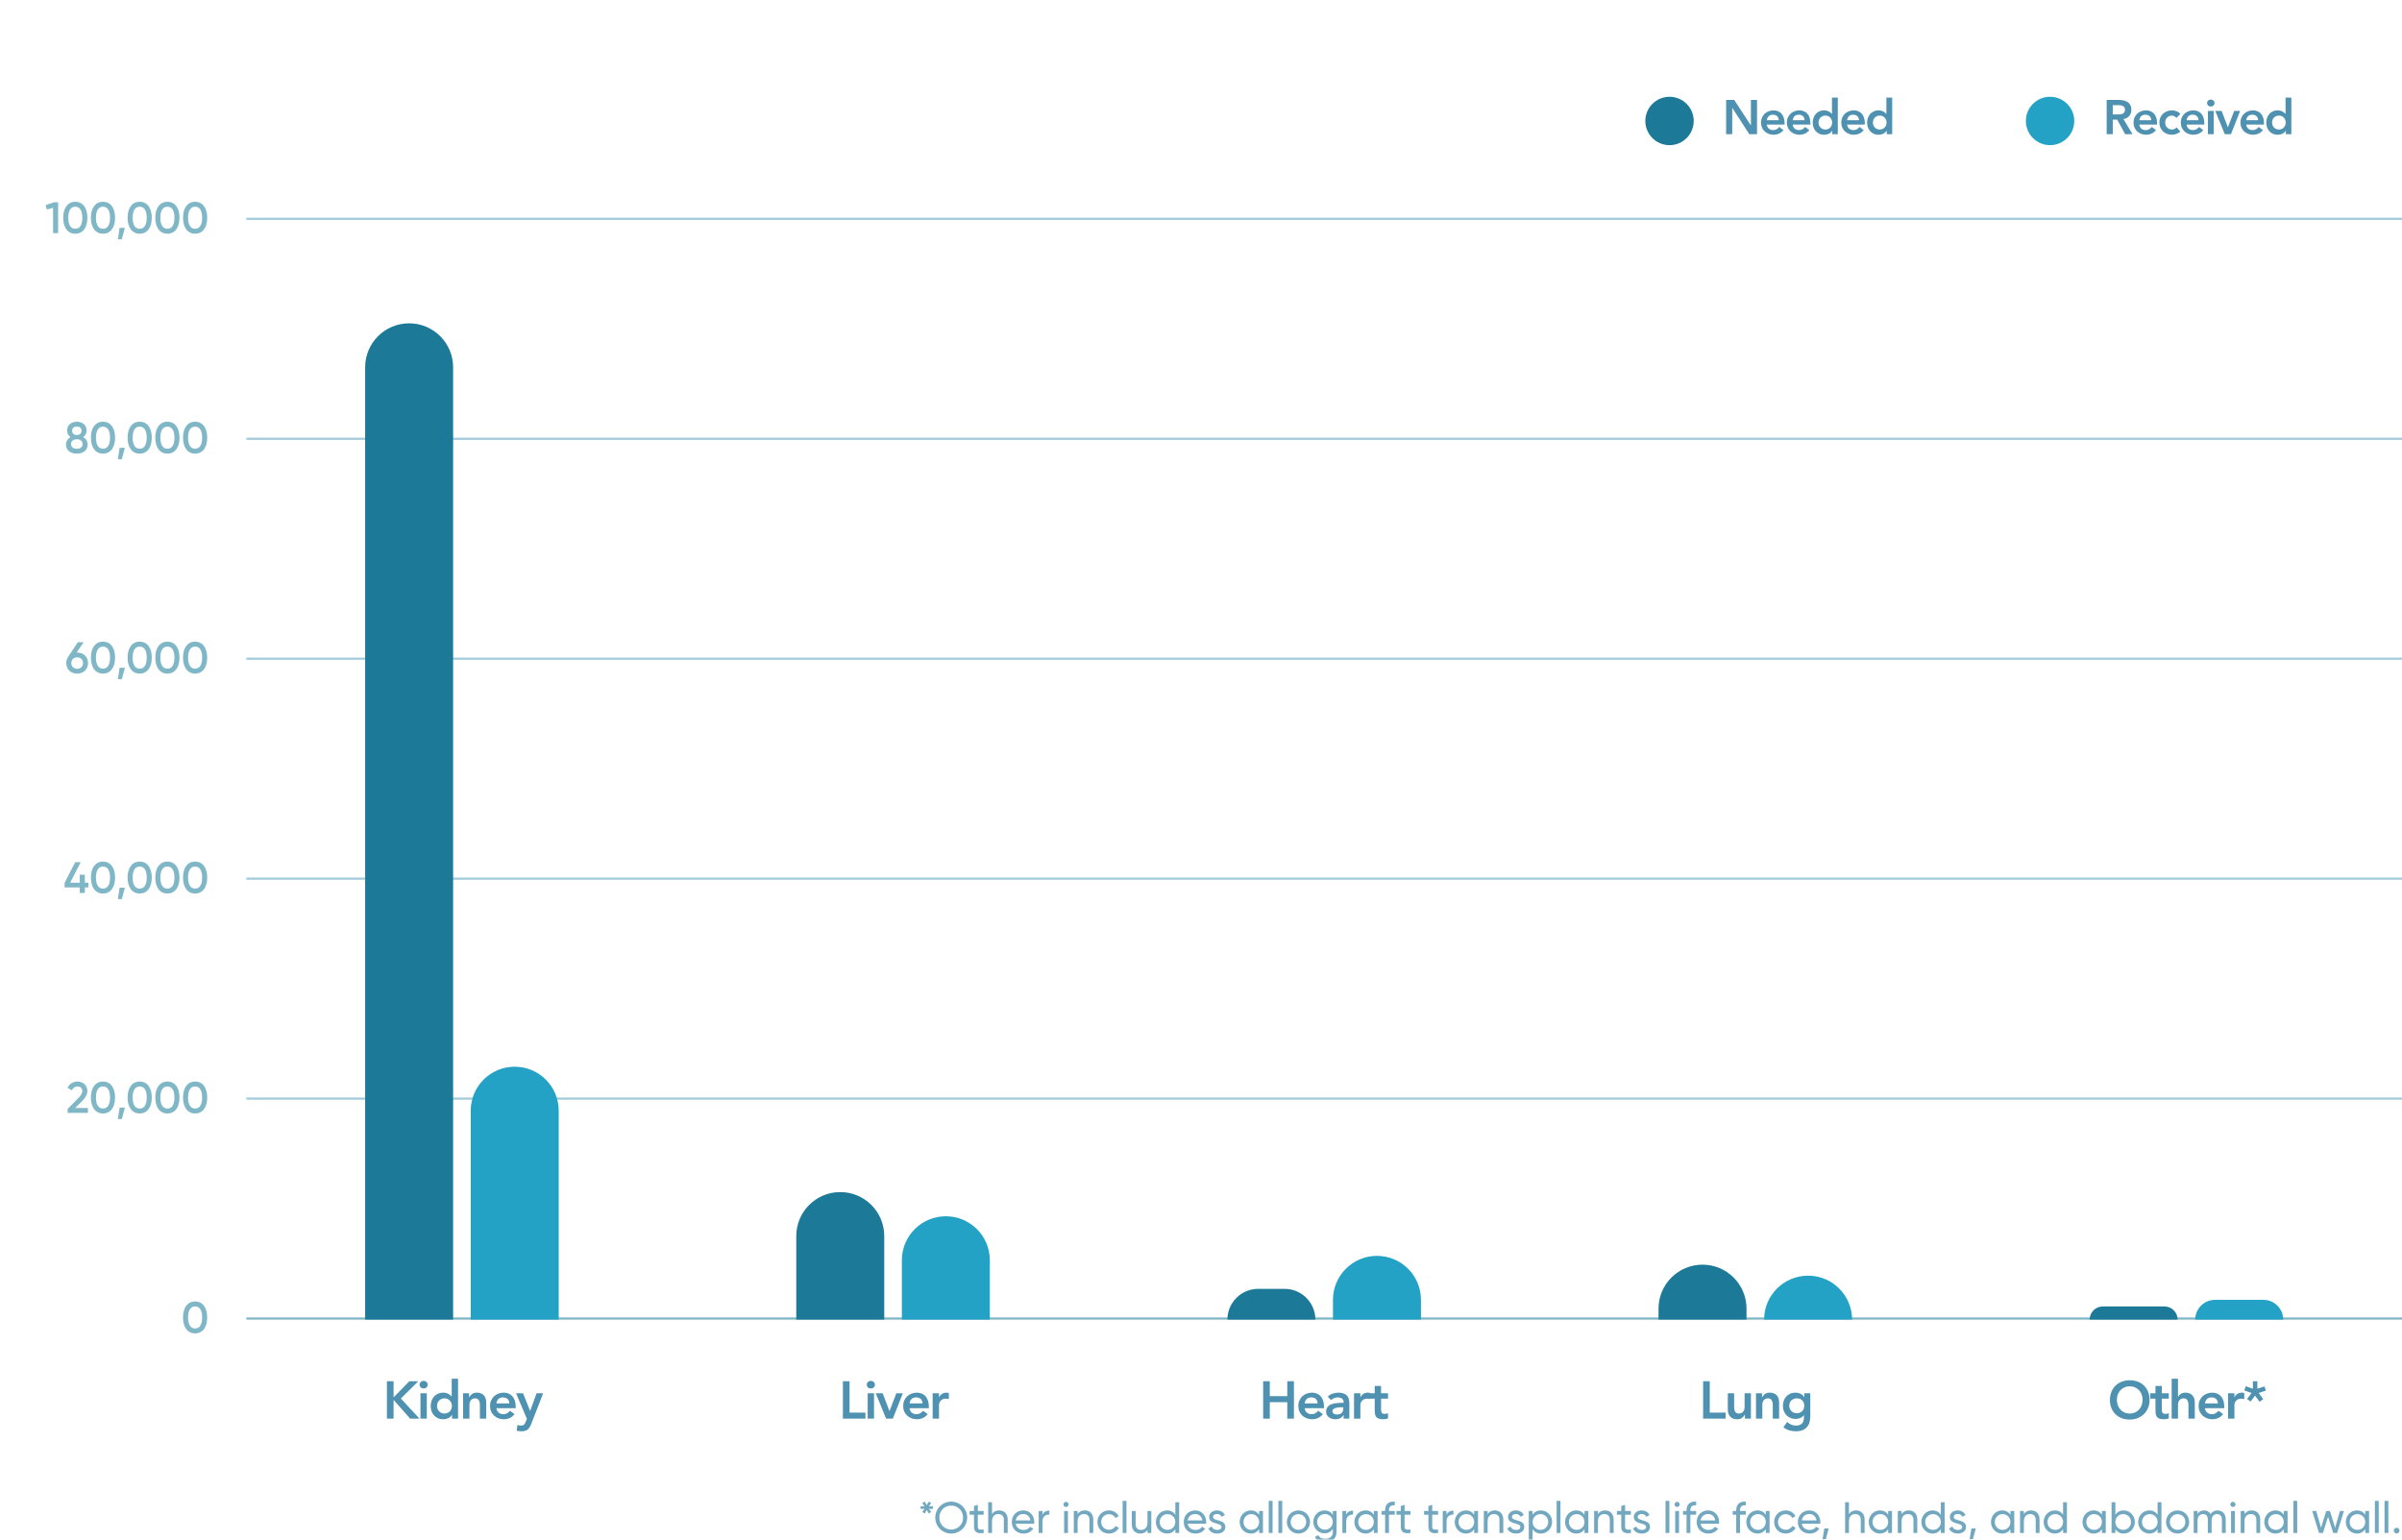 <svg width="1092" height="700" viewBox="0 0 1092 700" fill="none" xmlns="http://www.w3.org/2000/svg">
<g clip-path="url(#clip0_1666_8513)">
<line x1="112" y1="499.5" x2="1092" y2="499.5" stroke="#A3CBDB"/>
<line x1="112" y1="599.5" x2="1092" y2="599.5" stroke="#80B7C6"/>
<line x1="112" y1="399.5" x2="1092" y2="399.5" stroke="#A3CBDB"/>
<line x1="112" y1="299.5" x2="1092" y2="299.5" stroke="#A3CBDB"/>
<line x1="112" y1="199.5" x2="1092" y2="199.5" stroke="#A3CBDB"/>
<line x1="112" y1="99.5" x2="1092" y2="99.5" stroke="#A3CBDB"/>
<path d="M37.776 198.72C38.736 198.1 39.376 197.1 39.376 195.76C39.376 193.06 37.256 191.74 34.936 191.74C32.596 191.74 30.496 193.06 30.496 195.76C30.496 197.1 31.136 198.1 32.076 198.72C30.796 199.44 30.016 200.66 30.016 202.12C30.016 204.72 32.016 206.26 34.936 206.26C37.856 206.26 39.836 204.72 39.836 202.12C39.836 200.64 39.076 199.44 37.776 198.72ZM34.936 193.92C36.096 193.92 37.076 194.56 37.076 195.86C37.076 197.1 36.096 197.8 34.936 197.8C33.756 197.8 32.796 197.1 32.796 195.86C32.796 194.56 33.756 193.92 34.936 193.92ZM34.936 204.08C33.416 204.08 32.316 203.32 32.316 201.9C32.316 200.46 33.416 199.72 34.936 199.72C36.436 199.72 37.536 200.46 37.536 201.9C37.536 203.32 36.436 204.08 34.936 204.08ZM46.827 206.26C50.347 206.26 52.327 203.32 52.327 199C52.327 194.68 50.347 191.74 46.827 191.74C43.307 191.74 41.327 194.68 41.327 199C41.327 203.32 43.307 206.26 46.827 206.26ZM46.827 204.02C44.767 204.02 43.627 202.22 43.627 199C43.627 195.78 44.767 193.98 46.827 193.98C48.907 193.98 50.027 195.78 50.027 199C50.027 202.22 48.907 204.02 46.827 204.02ZM56.779 203.6H54.38L53.58 208.8H55.38L56.779 203.6ZM63.507 206.26C67.027 206.26 69.007 203.32 69.007 199C69.007 194.68 67.027 191.74 63.507 191.74C59.987 191.74 58.007 194.68 58.007 199C58.007 203.32 59.987 206.26 63.507 206.26ZM63.507 204.02C61.447 204.02 60.307 202.22 60.307 199C60.307 195.78 61.447 193.98 63.507 193.98C65.587 193.98 66.707 195.78 66.707 199C66.707 202.22 65.587 204.02 63.507 204.02ZM76.105 206.26C79.625 206.26 81.605 203.32 81.605 199C81.605 194.68 79.625 191.74 76.105 191.74C72.585 191.74 70.605 194.68 70.605 199C70.605 203.32 72.585 206.26 76.105 206.26ZM76.105 204.02C74.045 204.02 72.905 202.22 72.905 199C72.905 195.78 74.045 193.98 76.105 193.98C78.185 193.98 79.305 195.78 79.305 199C79.305 202.22 78.185 204.02 76.105 204.02ZM88.702 206.26C92.222 206.26 94.202 203.32 94.202 199C94.202 194.68 92.222 191.74 88.702 191.74C85.182 191.74 83.202 194.68 83.202 199C83.202 203.32 85.182 206.26 88.702 206.26ZM88.702 204.02C86.642 204.02 85.502 202.22 85.502 199C85.502 195.78 86.642 193.98 88.702 193.98C90.782 193.98 91.902 195.78 91.902 199C91.902 202.22 90.782 204.02 88.702 204.02Z" fill="#80B7C6"/>
<path d="M24.428 92L20.748 93.3L21.308 95.26L24.128 94.46V106H26.428V92H24.428ZM34.23 106.26C37.75 106.26 39.73 103.32 39.73 99C39.73 94.68 37.75 91.74 34.23 91.74C30.71 91.74 28.73 94.68 28.73 99C28.73 103.32 30.71 106.26 34.23 106.26ZM34.23 104.02C32.17 104.02 31.03 102.22 31.03 99C31.03 95.78 32.17 93.98 34.23 93.98C36.31 93.98 37.43 95.78 37.43 99C37.43 102.22 36.31 104.02 34.23 104.02ZM46.827 106.26C50.347 106.26 52.327 103.32 52.327 99C52.327 94.68 50.347 91.74 46.827 91.74C43.307 91.74 41.327 94.68 41.327 99C41.327 103.32 43.307 106.26 46.827 106.26ZM46.827 104.02C44.767 104.02 43.627 102.22 43.627 99C43.627 95.78 44.767 93.98 46.827 93.98C48.907 93.98 50.027 95.78 50.027 99C50.027 102.22 48.907 104.02 46.827 104.02ZM56.779 103.6H54.38L53.58 108.8H55.38L56.779 103.6ZM63.507 106.26C67.027 106.26 69.007 103.32 69.007 99C69.007 94.68 67.027 91.74 63.507 91.74C59.987 91.74 58.007 94.68 58.007 99C58.007 103.32 59.987 106.26 63.507 106.26ZM63.507 104.02C61.447 104.02 60.307 102.22 60.307 99C60.307 95.78 61.447 93.98 63.507 93.98C65.587 93.98 66.707 95.78 66.707 99C66.707 102.22 65.587 104.02 63.507 104.02ZM76.105 106.26C79.625 106.26 81.605 103.32 81.605 99C81.605 94.68 79.625 91.74 76.105 91.74C72.585 91.74 70.605 94.68 70.605 99C70.605 103.32 72.585 106.26 76.105 106.26ZM76.105 104.02C74.045 104.02 72.905 102.22 72.905 99C72.905 95.78 74.045 93.98 76.105 93.98C78.185 93.98 79.305 95.78 79.305 99C79.305 102.22 78.185 104.02 76.105 104.02ZM88.702 106.26C92.222 106.26 94.202 103.32 94.202 99C94.202 94.68 92.222 91.74 88.702 91.74C85.182 91.74 83.202 94.68 83.202 99C83.202 103.32 85.182 106.26 88.702 106.26ZM88.702 104.02C86.642 104.02 85.502 102.22 85.502 99C85.502 95.78 86.642 93.98 88.702 93.98C90.782 93.98 91.902 95.78 91.902 99C91.902 102.22 90.782 104.02 88.702 104.02Z" fill="#80B7C6"/>
<path d="M35.089 296.7H34.829L38.029 292H35.409L30.969 298.66C30.429 299.44 30.129 300.4 30.129 301.48C30.129 304.3 32.169 306.26 35.089 306.26C37.989 306.26 40.029 304.3 40.029 301.48C40.029 298.66 37.989 296.7 35.089 296.7ZM35.089 304.08C33.549 304.08 32.429 303.08 32.429 301.48C32.429 299.88 33.549 298.88 35.089 298.88C36.609 298.88 37.729 299.88 37.729 301.48C37.729 303.06 36.609 304.08 35.089 304.08ZM46.827 306.26C50.347 306.26 52.327 303.32 52.327 299C52.327 294.68 50.347 291.74 46.827 291.74C43.307 291.74 41.327 294.68 41.327 299C41.327 303.32 43.307 306.26 46.827 306.26ZM46.827 304.02C44.767 304.02 43.627 302.22 43.627 299C43.627 295.78 44.767 293.98 46.827 293.98C48.907 293.98 50.027 295.78 50.027 299C50.027 302.22 48.907 304.02 46.827 304.02ZM56.779 303.6H54.38L53.58 308.8H55.38L56.779 303.6ZM63.507 306.26C67.027 306.26 69.007 303.32 69.007 299C69.007 294.68 67.027 291.74 63.507 291.74C59.987 291.74 58.007 294.68 58.007 299C58.007 303.32 59.987 306.26 63.507 306.26ZM63.507 304.02C61.447 304.02 60.307 302.22 60.307 299C60.307 295.78 61.447 293.98 63.507 293.98C65.587 293.98 66.707 295.78 66.707 299C66.707 302.22 65.587 304.02 63.507 304.02ZM76.105 306.26C79.625 306.26 81.605 303.32 81.605 299C81.605 294.68 79.625 291.74 76.105 291.74C72.585 291.74 70.605 294.68 70.605 299C70.605 303.32 72.585 306.26 76.105 306.26ZM76.105 304.02C74.045 304.02 72.905 302.22 72.905 299C72.905 295.78 74.045 293.98 76.105 293.98C78.185 293.98 79.305 295.78 79.305 299C79.305 302.22 78.185 304.02 76.105 304.02ZM88.702 306.26C92.222 306.26 94.202 303.32 94.202 299C94.202 294.68 92.222 291.74 88.702 291.74C85.182 291.74 83.202 294.68 83.202 299C83.202 303.32 85.182 306.26 88.702 306.26ZM88.702 304.02C86.642 304.02 85.502 302.22 85.502 299C85.502 295.78 86.642 293.98 88.702 293.98C90.782 293.98 91.902 295.78 91.902 299C91.902 302.22 90.782 304.02 88.702 304.02Z" fill="#80B7C6"/>
<path d="M40.186 401.34H38.586V397.7H36.266V401.34H31.886L36.706 392H34.206L29.386 401.34V403.48H36.266V406H38.586V403.48H40.186V401.34ZM46.827 406.26C50.347 406.26 52.327 403.32 52.327 399C52.327 394.68 50.347 391.74 46.827 391.74C43.307 391.74 41.327 394.68 41.327 399C41.327 403.32 43.307 406.26 46.827 406.26ZM46.827 404.02C44.767 404.02 43.627 402.22 43.627 399C43.627 395.78 44.767 393.98 46.827 393.98C48.907 393.98 50.027 395.78 50.027 399C50.027 402.22 48.907 404.02 46.827 404.02ZM56.779 403.6H54.38L53.58 408.8H55.38L56.779 403.6ZM63.507 406.26C67.027 406.26 69.007 403.32 69.007 399C69.007 394.68 67.027 391.74 63.507 391.74C59.987 391.74 58.007 394.68 58.007 399C58.007 403.32 59.987 406.26 63.507 406.26ZM63.507 404.02C61.447 404.02 60.307 402.22 60.307 399C60.307 395.78 61.447 393.98 63.507 393.98C65.587 393.98 66.707 395.78 66.707 399C66.707 402.22 65.587 404.02 63.507 404.02ZM76.105 406.26C79.625 406.26 81.605 403.32 81.605 399C81.605 394.68 79.625 391.74 76.105 391.74C72.585 391.74 70.605 394.68 70.605 399C70.605 403.32 72.585 406.26 76.105 406.26ZM76.105 404.02C74.045 404.02 72.905 402.22 72.905 399C72.905 395.78 74.045 393.98 76.105 393.98C78.185 393.98 79.305 395.78 79.305 399C79.305 402.22 78.185 404.02 76.105 404.02ZM88.702 406.26C92.222 406.26 94.202 403.32 94.202 399C94.202 394.68 92.222 391.74 88.702 391.74C85.182 391.74 83.202 394.68 83.202 399C83.202 403.32 85.182 406.26 88.702 406.26ZM88.702 404.02C86.642 404.02 85.502 402.22 85.502 399C85.502 395.78 86.642 393.98 88.702 393.98C90.782 393.98 91.902 395.78 91.902 399C91.902 402.22 90.782 404.02 88.702 404.02Z" fill="#80B7C6"/>
<path d="M30.757 506H39.977V503.78H34.177L37.337 500.62C38.677 499.26 39.717 497.8 39.717 496.06C39.717 493.28 37.537 491.74 35.237 491.74C33.377 491.74 31.617 492.66 30.717 494.58L32.657 495.72C33.197 494.6 34.097 493.98 35.257 493.98C36.457 493.98 37.417 494.74 37.417 496.14C37.417 497.2 36.637 498.22 35.637 499.22L30.757 504.2V506ZM46.827 506.26C50.347 506.26 52.327 503.32 52.327 499C52.327 494.68 50.347 491.74 46.827 491.74C43.307 491.74 41.327 494.68 41.327 499C41.327 503.32 43.307 506.26 46.827 506.26ZM46.827 504.02C44.767 504.02 43.627 502.22 43.627 499C43.627 495.78 44.767 493.98 46.827 493.98C48.907 493.98 50.027 495.78 50.027 499C50.027 502.22 48.907 504.02 46.827 504.02ZM56.779 503.6H54.38L53.58 508.8H55.38L56.779 503.6ZM63.507 506.26C67.027 506.26 69.007 503.32 69.007 499C69.007 494.68 67.027 491.74 63.507 491.74C59.987 491.74 58.007 494.68 58.007 499C58.007 503.32 59.987 506.26 63.507 506.26ZM63.507 504.02C61.447 504.02 60.307 502.22 60.307 499C60.307 495.78 61.447 493.98 63.507 493.98C65.587 493.98 66.707 495.78 66.707 499C66.707 502.22 65.587 504.02 63.507 504.02ZM76.105 506.26C79.625 506.26 81.605 503.32 81.605 499C81.605 494.68 79.625 491.74 76.105 491.74C72.585 491.74 70.605 494.68 70.605 499C70.605 503.32 72.585 506.26 76.105 506.26ZM76.105 504.02C74.045 504.02 72.905 502.22 72.905 499C72.905 495.78 74.045 493.98 76.105 493.98C78.185 493.98 79.305 495.78 79.305 499C79.305 502.22 78.185 504.02 76.105 504.02ZM88.702 506.26C92.222 506.26 94.202 503.32 94.202 499C94.202 494.68 92.222 491.74 88.702 491.74C85.182 491.74 83.202 494.68 83.202 499C83.202 503.32 85.182 506.26 88.702 506.26ZM88.702 504.02C86.642 504.02 85.502 502.22 85.502 499C85.502 495.78 86.642 493.98 88.702 493.98C90.782 493.98 91.902 495.78 91.902 499C91.902 502.22 90.782 504.02 88.702 504.02Z" fill="#80B7C6"/>
<path opacity="0.8" d="M424.111 684.8L422.291 684.9L423.351 683.42L422.211 682.74L421.311 684.38L420.411 682.74L419.291 683.42L420.331 684.9L418.531 684.8V686.08L420.331 686L419.291 687.46L420.411 688.14L421.311 686.5L422.211 688.14L423.351 687.46L422.291 686L424.111 686.08V684.8ZM432.441 697.26C436.501 697.26 439.701 694.02 439.701 690C439.701 685.96 436.501 682.74 432.441 682.74C428.381 682.74 425.201 685.96 425.201 690C425.201 694.02 428.381 697.26 432.441 697.26ZM432.441 695.44C429.381 695.44 427.041 693.06 427.041 690C427.041 686.92 429.381 684.54 432.441 684.54C435.501 684.54 437.841 686.92 437.841 690C437.841 693.06 435.501 695.44 432.441 695.44ZM447.198 688.68V687H444.538V684.2L442.798 684.72V687H440.818V688.68H442.798V694.1C442.798 696.6 444.198 697.4 447.198 697V695.44C445.418 695.52 444.538 695.62 444.538 694.1V688.68H447.198ZM454.238 686.74C452.838 686.74 451.738 687.26 450.998 688.44V683H449.257V697H450.998V691.7C450.998 689.34 452.298 688.4 453.898 688.4C455.438 688.4 456.378 689.32 456.378 690.96V697H458.118V690.86C458.118 688.3 456.578 686.74 454.238 686.74ZM461.767 692.8H470.147C470.187 692.54 470.207 692.28 470.207 692.02C470.207 689.22 468.247 686.74 465.227 686.74C462.107 686.74 459.987 689.04 459.987 692C459.987 695 462.127 697.26 465.347 697.26C467.347 697.26 468.867 696.36 469.747 695L468.267 694.16C467.767 694.98 466.767 695.62 465.387 695.62C463.527 695.62 462.107 694.6 461.767 692.8ZM465.227 688.38C466.727 688.38 468.147 689.3 468.447 691.28H461.767C462.047 689.54 463.347 688.38 465.227 688.38ZM473.947 688.68V687H472.207V697H473.947V691.7C473.947 689.34 475.567 688.58 477.067 688.64V686.82C475.807 686.82 474.587 687.28 473.947 688.68ZM484.649 685.18C485.289 685.18 485.809 684.66 485.809 684.02C485.809 683.38 485.289 682.84 484.649 682.84C483.989 682.84 483.469 683.38 483.469 684.02C483.469 684.66 483.989 685.18 484.649 685.18ZM483.769 697H485.509V687H483.769V697ZM493.144 686.74C491.744 686.74 490.644 687.26 489.904 688.44V687H488.164V697H489.904V691.7C489.904 689.34 491.204 688.4 492.804 688.4C494.344 688.4 495.284 689.32 495.284 690.96V697H497.024V690.86C497.024 688.3 495.484 686.74 493.144 686.74ZM504.153 697.26C506.113 697.26 507.813 696.22 508.653 694.66L507.173 693.8C506.613 694.84 505.513 695.54 504.153 695.54C502.153 695.54 500.633 694 500.633 692C500.633 689.98 502.153 688.44 504.153 688.44C505.493 688.44 506.613 689.14 507.113 690.2L508.573 689.36C507.813 687.78 506.133 686.74 504.153 686.74C501.133 686.74 498.893 689.04 498.893 692C498.893 694.96 501.133 697.26 504.153 697.26ZM510.371 697H512.111V682.4H510.371V697ZM521.665 687V692.3C521.665 694.66 520.365 695.6 518.765 695.6C517.225 695.6 516.285 694.68 516.285 693.04V687H514.545V693.14C514.545 695.7 516.085 697.26 518.425 697.26C519.825 697.26 520.925 696.74 521.665 695.56V697H523.405V687H521.665ZM534.334 683V688.72C533.534 687.5 532.254 686.74 530.554 686.74C527.774 686.74 525.494 689.04 525.494 692C525.494 694.96 527.774 697.26 530.554 697.26C532.254 697.26 533.534 696.5 534.334 695.28V697H536.074V683H534.334ZM530.774 695.58C528.774 695.58 527.234 694.04 527.234 692C527.234 689.96 528.774 688.42 530.774 688.42C532.794 688.42 534.334 689.96 534.334 692C534.334 694.04 532.794 695.58 530.774 695.58ZM539.931 692.8H548.311C548.351 692.54 548.371 692.28 548.371 692.02C548.371 689.22 546.411 686.74 543.391 686.74C540.271 686.74 538.151 689.04 538.151 692C538.151 695 540.291 697.26 543.511 697.26C545.511 697.26 547.031 696.36 547.911 695L546.431 694.16C545.931 694.98 544.931 695.62 543.551 695.62C541.691 695.62 540.271 694.6 539.931 692.8ZM543.391 688.38C544.891 688.38 546.311 689.3 546.611 691.28H539.931C540.211 689.54 541.511 688.38 543.391 688.38ZM551.48 689.7C551.48 688.8 552.36 688.36 553.26 688.36C554.14 688.36 555.02 688.74 555.4 689.64L556.86 688.82C556.22 687.52 554.9 686.74 553.26 686.74C551.24 686.74 549.72 687.96 549.72 689.72C549.72 693.34 555.32 692.12 555.32 694.26C555.32 695.24 554.4 695.62 553.34 695.62C552.1 695.62 551.18 695.02 550.86 694.06L549.36 694.92C549.94 696.3 551.34 697.26 553.34 697.26C555.48 697.26 557.08 696.12 557.08 694.26C557.08 690.58 551.48 691.84 551.48 689.7ZM572.42 687V688.72C571.62 687.5 570.34 686.74 568.64 686.74C565.86 686.74 563.58 689.04 563.58 692C563.58 694.96 565.86 697.26 568.64 697.26C570.34 697.26 571.62 696.5 572.42 695.28V697H574.16V687H572.42ZM568.86 695.58C566.86 695.58 565.32 694.04 565.32 692C565.32 689.96 566.86 688.42 568.86 688.42C570.88 688.42 572.42 689.96 572.42 692C572.42 694.04 570.88 695.58 568.86 695.58ZM576.797 697H578.537V682.4H576.797V697ZM581.191 697H582.931V682.4H581.191V697ZM590.286 697.26C593.206 697.26 595.566 694.96 595.566 692C595.566 689.04 593.206 686.74 590.286 686.74C587.366 686.74 585.026 689.04 585.026 692C585.026 694.96 587.366 697.26 590.286 697.26ZM590.286 695.56C588.306 695.56 586.766 694.02 586.766 692C586.766 689.98 588.306 688.44 590.286 688.44C592.286 688.44 593.826 689.98 593.826 692C593.826 694.02 592.286 695.56 590.286 695.56ZM605.917 687V688.72C605.117 687.5 603.837 686.74 602.157 686.74C599.317 686.74 597.057 689.04 597.057 691.94C597.057 694.86 599.317 697.16 602.157 697.16C603.837 697.16 605.117 696.38 605.917 695.16V696.58C605.917 698.46 604.657 699.64 602.577 699.64C600.617 699.64 599.777 698.9 599.317 697.96L597.797 698.82C598.617 700.4 600.297 701.26 602.537 701.26C605.137 701.26 607.637 699.7 607.637 696.58V687H605.917ZM602.357 695.5C600.337 695.5 598.797 693.96 598.797 691.94C598.797 689.94 600.337 688.4 602.357 688.4C604.377 688.4 605.917 689.94 605.917 691.94C605.917 693.96 604.377 695.5 602.357 695.5ZM612.013 688.68V687H610.273V697H612.013V691.7C612.013 689.34 613.633 688.58 615.133 688.64V686.82C613.873 686.82 612.653 687.28 612.013 688.68ZM624.569 687V688.72C623.769 687.5 622.489 686.74 620.789 686.74C618.009 686.74 615.729 689.04 615.729 692C615.729 694.96 618.009 697.26 620.789 697.26C622.489 697.26 623.769 696.5 624.569 695.28V697H626.309V687H624.569ZM621.009 695.58C619.009 695.58 617.469 694.04 617.469 692C617.469 689.96 619.009 688.42 621.009 688.42C623.029 688.42 624.569 689.96 624.569 692C624.569 694.04 623.029 695.58 621.009 695.58ZM634.085 684.42V682.74C631.225 682.54 629.705 684.04 629.705 686.7V687H628.105V688.68H629.705V697H631.445V688.68H634.085V687H631.445V686.7C631.445 684.96 632.345 684.28 634.085 684.42ZM641.221 688.68V687H638.561V684.2L636.821 684.72V687H634.841V688.68H636.821V694.1C636.821 696.6 638.221 697.4 641.221 697V695.44C639.441 695.52 638.561 695.62 638.561 694.1V688.68H641.221ZM653.78 688.68V687H651.12V684.2L649.38 684.72V687H647.4V688.68H649.38V694.1C649.38 696.6 650.78 697.4 653.78 697V695.44C652 695.52 651.12 695.62 651.12 694.1V688.68H653.78ZM657.638 688.68V687H655.898V697H657.638V691.7C657.638 689.34 659.258 688.58 660.758 688.64V686.82C659.498 686.82 658.278 687.28 657.638 688.68ZM670.194 687V688.72C669.394 687.5 668.114 686.74 666.414 686.74C663.634 686.74 661.354 689.04 661.354 692C661.354 694.96 663.634 697.26 666.414 697.26C668.114 697.26 669.394 696.5 670.194 695.28V697H671.934V687H670.194ZM666.634 695.58C664.634 695.58 663.094 694.04 663.094 692C663.094 689.96 664.634 688.42 666.634 688.42C668.654 688.42 670.194 689.96 670.194 692C670.194 694.04 668.654 695.58 666.634 695.58ZM679.55 686.74C678.15 686.74 677.05 687.26 676.31 688.44V687H674.57V697H676.31V691.7C676.31 689.34 677.61 688.4 679.21 688.4C680.75 688.4 681.69 689.32 681.69 690.96V697H683.43V690.86C683.43 688.3 681.89 686.74 679.55 686.74ZM687.359 689.7C687.359 688.8 688.239 688.36 689.139 688.36C690.019 688.36 690.899 688.74 691.279 689.64L692.739 688.82C692.099 687.52 690.779 686.74 689.139 686.74C687.119 686.74 685.599 687.96 685.599 689.72C685.599 693.34 691.199 692.12 691.199 694.26C691.199 695.24 690.279 695.62 689.219 695.62C687.979 695.62 687.059 695.02 686.739 694.06L685.239 694.92C685.819 696.3 687.219 697.26 689.219 697.26C691.359 697.26 692.959 696.12 692.959 694.26C692.959 690.58 687.359 691.84 687.359 689.7ZM700.539 686.74C698.839 686.74 697.559 687.5 696.759 688.72V687H695.019V701H696.759V695.28C697.559 696.5 698.839 697.26 700.539 697.26C703.319 697.26 705.599 694.96 705.599 692C705.599 689.04 703.319 686.74 700.539 686.74ZM700.319 695.58C698.299 695.58 696.759 694.04 696.759 692C696.759 689.96 698.299 688.42 700.319 688.42C702.319 688.42 703.859 689.96 703.859 692C703.859 694.04 702.319 695.58 700.319 695.58ZM707.675 697H709.415V682.4H707.675V697ZM720.35 687V688.72C719.55 687.5 718.27 686.74 716.57 686.74C713.79 686.74 711.51 689.04 711.51 692C711.51 694.96 713.79 697.26 716.57 697.26C718.27 697.26 719.55 696.5 720.35 695.28V697H722.09V687H720.35ZM716.79 695.58C714.79 695.58 713.25 694.04 713.25 692C713.25 689.96 714.79 688.42 716.79 688.42C718.81 688.42 720.35 689.96 720.35 692C720.35 694.04 718.81 695.58 716.79 695.58ZM729.706 686.74C728.306 686.74 727.206 687.26 726.466 688.44V687H724.726V697H726.466V691.7C726.466 689.34 727.766 688.4 729.366 688.4C730.906 688.4 731.846 689.32 731.846 690.96V697H733.586V690.86C733.586 688.3 732.046 686.74 729.706 686.74ZM741.455 688.68V687H738.795V684.2L737.055 684.72V687H735.075V688.68H737.055V694.1C737.055 696.6 738.455 697.4 741.455 697V695.44C739.675 695.52 738.795 695.62 738.795 694.1V688.68H741.455ZM744.527 689.7C744.527 688.8 745.407 688.36 746.307 688.36C747.187 688.36 748.067 688.74 748.447 689.64L749.907 688.82C749.267 687.52 747.947 686.74 746.307 686.74C744.287 686.74 742.767 687.96 742.767 689.72C742.767 693.34 748.367 692.12 748.367 694.26C748.367 695.24 747.447 695.62 746.387 695.62C745.147 695.62 744.227 695.02 743.907 694.06L742.407 694.92C742.987 696.3 744.387 697.26 746.387 697.26C748.527 697.26 750.127 696.12 750.127 694.26C750.127 690.58 744.527 691.84 744.527 689.7ZM757.187 697H758.927V682.4H757.187V697ZM762.462 685.18C763.102 685.18 763.622 684.66 763.622 684.02C763.622 683.38 763.102 682.84 762.462 682.84C761.802 682.84 761.282 683.38 761.282 684.02C761.282 684.66 761.802 685.18 762.462 685.18ZM761.582 697H763.322V687H761.582V697ZM771.116 684.42V682.74C768.256 682.54 766.736 684.04 766.736 686.7V687H765.136V688.68H766.736V697H768.476V688.68H771.116V687H768.476V686.7C768.476 684.96 769.376 684.28 771.116 684.42ZM773.114 692.8H781.494C781.534 692.54 781.554 692.28 781.554 692.02C781.554 689.22 779.594 686.74 776.574 686.74C773.454 686.74 771.334 689.04 771.334 692C771.334 695 773.474 697.26 776.694 697.26C778.694 697.26 780.214 696.36 781.094 695L779.614 694.16C779.114 694.98 778.114 695.62 776.734 695.62C774.874 695.62 773.454 694.6 773.114 692.8ZM776.574 688.38C778.074 688.38 779.494 689.3 779.794 691.28H773.114C773.394 689.54 774.694 688.38 776.574 688.38ZM793.694 684.42V682.74C790.834 682.54 789.314 684.04 789.314 686.7V687H787.714V688.68H789.314V697H791.054V688.68H793.694V687H791.054V686.7C791.054 684.96 791.954 684.28 793.694 684.42ZM802.752 687V688.72C801.952 687.5 800.672 686.74 798.972 686.74C796.192 686.74 793.912 689.04 793.912 692C793.912 694.96 796.192 697.26 798.972 697.26C800.672 697.26 801.952 696.5 802.752 695.28V697H804.492V687H802.752ZM799.192 695.58C797.192 695.58 795.652 694.04 795.652 692C795.652 689.96 797.192 688.42 799.192 688.42C801.212 688.42 802.752 689.96 802.752 692C802.752 694.04 801.212 695.58 799.192 695.58ZM811.829 697.26C813.789 697.26 815.489 696.22 816.329 694.66L814.849 693.8C814.289 694.84 813.189 695.54 811.829 695.54C809.829 695.54 808.309 694 808.309 692C808.309 689.98 809.829 688.44 811.829 688.44C813.169 688.44 814.289 689.14 814.789 690.2L816.249 689.36C815.489 687.78 813.809 686.74 811.829 686.74C808.809 686.74 806.569 689.04 806.569 692C806.569 694.96 808.809 697.26 811.829 697.26ZM819.13 692.8H827.51C827.55 692.54 827.57 692.28 827.57 692.02C827.57 689.22 825.61 686.74 822.59 686.74C819.47 686.74 817.35 689.04 817.35 692C817.35 695 819.49 697.26 822.71 697.26C824.71 697.26 826.23 696.36 827.11 695L825.63 694.16C825.13 694.98 824.13 695.62 822.75 695.62C820.89 695.62 819.47 694.6 819.13 692.8ZM822.59 688.38C824.09 688.38 825.51 689.3 825.81 691.28H819.13C819.41 689.54 820.71 688.38 822.59 688.38ZM831.369 694.94H829.369L828.569 699.8H830.069L831.369 694.94ZM843.808 686.74C842.408 686.74 841.308 687.26 840.568 688.44V683H838.828V697H840.568V691.7C840.568 689.34 841.868 688.4 843.468 688.4C845.008 688.4 845.948 689.32 845.948 690.96V697H847.688V690.86C847.688 688.3 846.148 686.74 843.808 686.74ZM858.397 687V688.72C857.597 687.5 856.317 686.74 854.617 686.74C851.837 686.74 849.557 689.04 849.557 692C849.557 694.96 851.837 697.26 854.617 697.26C856.317 697.26 857.597 696.5 858.397 695.28V697H860.137V687H858.397ZM854.837 695.58C852.837 695.58 851.297 694.04 851.297 692C851.297 689.96 852.837 688.42 854.837 688.42C856.857 688.42 858.397 689.96 858.397 692C858.397 694.04 856.857 695.58 854.837 695.58ZM867.753 686.74C866.353 686.74 865.253 687.26 864.513 688.44V687H862.773V697H864.513V691.7C864.513 689.34 865.813 688.4 867.413 688.4C868.953 688.4 869.893 689.32 869.893 690.96V697H871.633V690.86C871.633 688.3 870.093 686.74 867.753 686.74ZM882.342 683V688.72C881.542 687.5 880.262 686.74 878.562 686.74C875.782 686.74 873.502 689.04 873.502 692C873.502 694.96 875.782 697.26 878.562 697.26C880.262 697.26 881.542 696.5 882.342 695.28V697H884.082V683H882.342ZM878.782 695.58C876.782 695.58 875.242 694.04 875.242 692C875.242 689.96 876.782 688.42 878.782 688.42C880.802 688.42 882.342 689.96 882.342 692C882.342 694.04 880.802 695.58 878.782 695.58ZM888.199 689.7C888.199 688.8 889.079 688.36 889.979 688.36C890.859 688.36 891.739 688.74 892.119 689.64L893.579 688.82C892.939 687.52 891.619 686.74 889.979 686.74C887.959 686.74 886.439 687.96 886.439 689.72C886.439 693.34 892.039 692.12 892.039 694.26C892.039 695.24 891.119 695.62 890.059 695.62C888.819 695.62 887.899 695.02 887.579 694.06L886.079 694.92C886.659 696.3 888.059 697.26 890.059 697.26C892.199 697.26 893.799 696.12 893.799 694.26C893.799 690.58 888.199 691.84 888.199 689.7ZM898.244 694.94H896.244L895.444 699.8H896.944L898.244 694.94ZM913.983 687V688.72C913.183 687.5 911.903 686.74 910.203 686.74C907.423 686.74 905.143 689.04 905.143 692C905.143 694.96 907.423 697.26 910.203 697.26C911.903 697.26 913.183 696.5 913.983 695.28V697H915.723V687H913.983ZM910.423 695.58C908.423 695.58 906.883 694.04 906.883 692C906.883 689.96 908.423 688.42 910.423 688.42C912.443 688.42 913.983 689.96 913.983 692C913.983 694.04 912.443 695.58 910.423 695.58ZM923.339 686.74C921.939 686.74 920.839 687.26 920.099 688.44V687H918.359V697H920.099V691.7C920.099 689.34 921.399 688.4 922.999 688.4C924.539 688.4 925.479 689.32 925.479 690.96V697H927.219V690.86C927.219 688.3 925.679 686.74 923.339 686.74ZM937.928 683V688.72C937.128 687.5 935.848 686.74 934.148 686.74C931.368 686.74 929.088 689.04 929.088 692C929.088 694.96 931.368 697.26 934.148 697.26C935.848 697.26 937.128 696.5 937.928 695.28V697H939.668V683H937.928ZM934.368 695.58C932.368 695.58 930.828 694.04 930.828 692C930.828 689.96 932.368 688.42 934.368 688.42C936.388 688.42 937.928 689.96 937.928 692C937.928 694.04 936.388 695.58 934.368 695.58ZM955.584 687V688.72C954.784 687.5 953.504 686.74 951.804 686.74C949.024 686.74 946.744 689.04 946.744 692C946.744 694.96 949.024 697.26 951.804 697.26C953.504 697.26 954.784 696.5 955.584 695.28V697H957.324V687H955.584ZM952.024 695.58C950.024 695.58 948.484 694.04 948.484 692C948.484 689.96 950.024 688.42 952.024 688.42C954.044 688.42 955.584 689.96 955.584 692C955.584 694.04 954.044 695.58 952.024 695.58ZM965.481 686.74C963.781 686.74 962.501 687.5 961.701 688.72V683H959.961V697H961.701V695.28C962.501 696.5 963.781 697.26 965.481 697.26C968.261 697.26 970.541 694.96 970.541 692C970.541 689.04 968.261 686.74 965.481 686.74ZM965.261 695.58C963.241 695.58 961.701 694.04 961.701 692C961.701 689.96 963.241 688.42 965.261 688.42C967.261 688.42 968.801 689.96 968.801 692C968.801 694.04 967.261 695.58 965.261 695.58ZM980.897 683V688.72C980.097 687.5 978.817 686.74 977.117 686.74C974.337 686.74 972.057 689.04 972.057 692C972.057 694.96 974.337 697.26 977.117 697.26C978.817 697.26 980.097 696.5 980.897 695.28V697H982.637V683H980.897ZM977.337 695.58C975.337 695.58 973.797 694.04 973.797 692C973.797 689.96 975.337 688.42 977.337 688.42C979.357 688.42 980.897 689.96 980.897 692C980.897 694.04 979.357 695.58 977.337 695.58ZM989.973 697.26C992.893 697.26 995.253 694.96 995.253 692C995.253 689.04 992.893 686.74 989.973 686.74C987.053 686.74 984.713 689.04 984.713 692C984.713 694.96 987.053 697.26 989.973 697.26ZM989.973 695.56C987.993 695.56 986.453 694.02 986.453 692C986.453 689.98 987.993 688.44 989.973 688.44C991.973 688.44 993.513 689.98 993.513 692C993.513 694.02 991.973 695.56 989.973 695.56ZM1008.1 686.74C1006.8 686.74 1005.66 687.3 1004.96 688.44C1004.38 687.36 1003.38 686.74 1002.02 686.74C1000.8 686.74 999.764 687.22 999.044 688.34V687H997.304V697H999.044V691.44C999.044 689.28 1000.26 688.4 1001.6 688.4C1002.9 688.4 1003.72 689.26 1003.72 690.84V697H1005.46V691.44C1005.46 689.28 1006.52 688.4 1007.92 688.4C1009.24 688.4 1010.12 689.26 1010.12 690.84V697H1011.86V690.78C1011.86 688.28 1010.32 686.74 1008.1 686.74ZM1015.16 685.18C1015.8 685.18 1016.32 684.66 1016.32 684.02C1016.32 683.38 1015.8 682.84 1015.16 682.84C1014.5 682.84 1013.98 683.38 1013.98 684.02C1013.98 684.66 1014.5 685.18 1015.16 685.18ZM1014.28 697H1016.02V687H1014.28V697ZM1023.65 686.74C1022.25 686.74 1021.15 687.26 1020.41 688.44V687H1018.67V697H1020.41V691.7C1020.41 689.34 1021.71 688.4 1023.31 688.4C1024.85 688.4 1025.79 689.32 1025.79 690.96V697H1027.53V690.86C1027.53 688.3 1025.99 686.74 1023.65 686.74ZM1038.24 687V688.72C1037.44 687.5 1036.16 686.74 1034.46 686.74C1031.68 686.74 1029.4 689.04 1029.4 692C1029.4 694.96 1031.68 697.26 1034.46 697.26C1036.16 697.26 1037.44 696.5 1038.24 695.28V697H1039.98V687H1038.24ZM1034.68 695.58C1032.68 695.58 1031.14 694.04 1031.14 692C1031.14 689.96 1032.68 688.42 1034.68 688.42C1036.7 688.42 1038.24 689.96 1038.24 692C1038.24 694.04 1036.7 695.58 1034.68 695.58ZM1042.62 697H1044.36V682.4H1042.62V697ZM1063.79 687L1061.59 694.62L1059.23 687H1057.55L1055.19 694.6L1052.99 687H1051.17L1054.27 697H1056.05L1058.39 689.6L1060.73 697H1062.51L1065.61 687H1063.79ZM1075.29 687V688.72C1074.49 687.5 1073.21 686.74 1071.51 686.74C1068.73 686.74 1066.45 689.04 1066.45 692C1066.45 694.96 1068.73 697.26 1071.51 697.26C1073.21 697.26 1074.49 696.5 1075.29 695.28V697H1077.03V687H1075.29ZM1071.73 695.58C1069.73 695.58 1068.19 694.04 1068.19 692C1068.19 689.96 1069.73 688.42 1071.73 688.42C1073.75 688.42 1075.29 689.96 1075.29 692C1075.29 694.04 1073.75 695.58 1071.73 695.58ZM1079.67 697H1081.41V682.4H1079.67V697ZM1084.06 697H1085.8V682.4H1084.06V697ZM1089.56 697.22C1090.3 697.22 1090.86 696.64 1090.86 695.92C1090.86 695.2 1090.3 694.62 1089.56 694.62C1088.84 694.62 1088.26 695.2 1088.26 695.92C1088.26 696.64 1088.84 697.22 1089.56 697.22Z" fill="#4F91B0"/>
<path d="M88.702 606.26C92.222 606.26 94.202 603.32 94.202 599C94.202 594.68 92.222 591.74 88.702 591.74C85.182 591.74 83.202 594.68 83.202 599C83.202 603.32 85.182 606.26 88.702 606.26ZM88.702 604.02C86.642 604.02 85.502 602.22 85.502 599C85.502 595.78 86.642 593.98 88.702 593.98C90.782 593.98 91.902 595.78 91.902 599C91.902 602.22 90.782 604.02 88.702 604.02Z" fill="#80B7C6"/>
<path d="M175.901 628.008H178.925V635.208H179.069L186.101 628.008H190.181L182.237 635.856L190.709 645H186.461L179.093 636.648H178.925V645H175.901V628.008ZM191.155 633.48H194.035V645H191.155V633.48ZM190.747 629.568C190.747 629.104 190.915 628.704 191.251 628.368C191.603 628.016 192.043 627.84 192.571 627.84C193.099 627.84 193.539 628.008 193.891 628.344C194.259 628.664 194.443 629.072 194.443 629.568C194.443 630.064 194.259 630.48 193.891 630.816C193.539 631.136 193.099 631.296 192.571 631.296C192.043 631.296 191.603 631.128 191.251 630.792C190.915 630.44 190.747 630.032 190.747 629.568ZM205.502 643.272H205.454C205.038 643.976 204.478 644.488 203.774 644.808C203.07 645.128 202.31 645.288 201.494 645.288C200.598 645.288 199.798 645.136 199.094 644.832C198.406 644.512 197.814 644.08 197.318 643.536C196.822 642.992 196.446 642.352 196.19 641.616C195.934 640.88 195.806 640.088 195.806 639.24C195.806 638.392 195.942 637.6 196.214 636.864C196.486 636.128 196.862 635.488 197.342 634.944C197.838 634.4 198.43 633.976 199.118 633.672C199.806 633.352 200.558 633.192 201.374 633.192C201.918 633.192 202.398 633.248 202.814 633.36C203.23 633.472 203.598 633.616 203.918 633.792C204.238 633.968 204.51 634.16 204.734 634.368C204.958 634.56 205.142 634.752 205.286 634.944H205.358V626.856H208.238V645H205.502V643.272ZM198.686 639.24C198.686 639.688 198.758 640.12 198.902 640.536C199.062 640.952 199.286 641.32 199.574 641.64C199.878 641.96 200.238 642.216 200.654 642.408C201.07 642.6 201.542 642.696 202.07 642.696C202.598 642.696 203.07 642.6 203.486 642.408C203.902 642.216 204.254 641.96 204.542 641.64C204.846 641.32 205.07 640.952 205.214 640.536C205.374 640.12 205.454 639.688 205.454 639.24C205.454 638.792 205.374 638.36 205.214 637.944C205.07 637.528 204.846 637.16 204.542 636.84C204.254 636.52 203.902 636.264 203.486 636.072C203.07 635.88 202.598 635.784 202.07 635.784C201.542 635.784 201.07 635.88 200.654 636.072C200.238 636.264 199.878 636.52 199.574 636.84C199.286 637.16 199.062 637.528 198.902 637.944C198.758 638.36 198.686 638.792 198.686 639.24ZM210.539 633.48H213.275V635.328H213.323C213.595 634.752 214.011 634.256 214.571 633.84C215.131 633.408 215.891 633.192 216.851 633.192C217.619 633.192 218.267 633.32 218.795 633.576C219.339 633.832 219.779 634.168 220.115 634.584C220.451 635 220.691 635.48 220.835 636.024C220.979 636.568 221.051 637.136 221.051 637.728V645H218.171V639.168C218.171 638.848 218.155 638.496 218.123 638.112C218.091 637.712 218.003 637.344 217.859 637.008C217.731 636.656 217.523 636.368 217.235 636.144C216.947 635.904 216.555 635.784 216.059 635.784C215.579 635.784 215.171 635.864 214.835 636.024C214.515 636.184 214.243 636.4 214.019 636.672C213.811 636.944 213.659 637.256 213.563 637.608C213.467 637.96 213.419 638.328 213.419 638.712V645H210.539V633.48ZM225.664 640.248C225.76 641.112 226.096 641.784 226.672 642.264C227.248 642.744 227.944 642.984 228.76 642.984C229.48 642.984 230.08 642.84 230.56 642.552C231.056 642.248 231.488 641.872 231.856 641.424L233.92 642.984C233.248 643.816 232.496 644.408 231.664 644.76C230.832 645.112 229.96 645.288 229.048 645.288C228.184 645.288 227.368 645.144 226.6 644.856C225.832 644.568 225.168 644.16 224.608 643.632C224.048 643.104 223.6 642.472 223.264 641.736C222.944 640.984 222.784 640.152 222.784 639.24C222.784 638.328 222.944 637.504 223.264 636.768C223.6 636.016 224.048 635.376 224.608 634.848C225.168 634.32 225.832 633.912 226.6 633.624C227.368 633.336 228.184 633.192 229.048 633.192C229.848 633.192 230.576 633.336 231.232 633.624C231.904 633.896 232.472 634.296 232.936 634.824C233.416 635.352 233.784 636.008 234.04 636.792C234.312 637.56 234.448 638.448 234.448 639.456V640.248H225.664ZM231.568 638.088C231.552 637.24 231.288 636.576 230.776 636.096C230.264 635.6 229.552 635.352 228.64 635.352C227.776 635.352 227.088 635.6 226.576 636.096C226.08 636.592 225.776 637.256 225.664 638.088H231.568ZM234.621 633.48H237.789L241.005 641.472H241.053L243.933 633.48H246.933L241.485 647.472C241.277 648.016 241.045 648.488 240.789 648.888C240.549 649.304 240.261 649.648 239.925 649.92C239.589 650.208 239.189 650.416 238.725 650.544C238.277 650.688 237.733 650.76 237.093 650.76C236.341 650.76 235.605 650.664 234.885 650.472L235.245 647.88C235.469 647.96 235.701 648.024 235.941 648.072C236.197 648.136 236.453 648.168 236.709 648.168C237.061 648.168 237.357 648.136 237.597 648.072C237.837 648.008 238.037 647.904 238.197 647.76C238.373 647.632 238.517 647.456 238.629 647.232C238.741 647.024 238.861 646.768 238.989 646.464L239.541 645.096L234.621 633.48Z" fill="#4F91B0"/>
<path d="M784.738 45.424H788.412L795.958 56.996H796.002V45.424H798.774V61H795.254L787.554 49.054H787.51V61H784.738V45.424ZM803.238 56.644C803.326 57.436 803.634 58.052 804.162 58.492C804.69 58.932 805.328 59.152 806.076 59.152C806.736 59.152 807.286 59.02 807.726 58.756C808.18 58.477 808.576 58.133 808.914 57.722L810.806 59.152C810.19 59.915 809.5 60.457 808.738 60.78C807.975 61.103 807.176 61.264 806.34 61.264C805.548 61.264 804.8 61.132 804.096 60.868C803.392 60.604 802.783 60.23 802.27 59.746C801.756 59.262 801.346 58.683 801.038 58.008C800.744 57.319 800.598 56.556 800.598 55.72C800.598 54.884 800.744 54.129 801.038 53.454C801.346 52.765 801.756 52.178 802.27 51.694C802.783 51.21 803.392 50.836 804.096 50.572C804.8 50.308 805.548 50.176 806.34 50.176C807.073 50.176 807.74 50.308 808.342 50.572C808.958 50.821 809.478 51.188 809.904 51.672C810.344 52.156 810.681 52.757 810.916 53.476C811.165 54.18 811.29 54.994 811.29 55.918V56.644H803.238ZM808.65 54.664C808.635 53.887 808.393 53.278 807.924 52.838C807.454 52.383 806.802 52.156 805.966 52.156C805.174 52.156 804.543 52.383 804.074 52.838C803.619 53.293 803.34 53.901 803.238 54.664H808.65ZM814.991 56.644C815.079 57.436 815.387 58.052 815.915 58.492C816.443 58.932 817.081 59.152 817.829 59.152C818.489 59.152 819.039 59.02 819.479 58.756C819.933 58.477 820.329 58.133 820.667 57.722L822.559 59.152C821.943 59.915 821.253 60.457 820.491 60.78C819.728 61.103 818.929 61.264 818.093 61.264C817.301 61.264 816.553 61.132 815.849 60.868C815.145 60.604 814.536 60.23 814.023 59.746C813.509 59.262 813.099 58.683 812.791 58.008C812.497 57.319 812.351 56.556 812.351 55.72C812.351 54.884 812.497 54.129 812.791 53.454C813.099 52.765 813.509 52.178 814.023 51.694C814.536 51.21 815.145 50.836 815.849 50.572C816.553 50.308 817.301 50.176 818.093 50.176C818.826 50.176 819.493 50.308 820.095 50.572C820.711 50.821 821.231 51.188 821.657 51.672C822.097 52.156 822.434 52.757 822.669 53.476C822.918 54.18 823.043 54.994 823.043 55.918V56.644H814.991ZM820.403 54.664C820.388 53.887 820.146 53.278 819.677 52.838C819.207 52.383 818.555 52.156 817.719 52.156C816.927 52.156 816.296 52.383 815.827 52.838C815.372 53.293 815.093 53.901 814.991 54.664H820.403ZM832.991 59.416H832.947C832.566 60.061 832.053 60.531 831.407 60.824C830.762 61.117 830.065 61.264 829.317 61.264C828.496 61.264 827.763 61.125 827.117 60.846C826.487 60.553 825.944 60.157 825.489 59.658C825.035 59.159 824.69 58.573 824.455 57.898C824.221 57.223 824.103 56.497 824.103 55.72C824.103 54.943 824.228 54.217 824.477 53.542C824.727 52.867 825.071 52.281 825.511 51.782C825.966 51.283 826.509 50.895 827.139 50.616C827.77 50.323 828.459 50.176 829.207 50.176C829.706 50.176 830.146 50.227 830.527 50.33C830.909 50.433 831.246 50.565 831.539 50.726C831.833 50.887 832.082 51.063 832.287 51.254C832.493 51.43 832.661 51.606 832.793 51.782H832.859V44.368H835.499V61H832.991V59.416ZM826.743 55.72C826.743 56.131 826.809 56.527 826.941 56.908C827.088 57.289 827.293 57.627 827.557 57.92C827.836 58.213 828.166 58.448 828.547 58.624C828.929 58.8 829.361 58.888 829.845 58.888C830.329 58.888 830.762 58.8 831.143 58.624C831.525 58.448 831.847 58.213 832.111 57.92C832.39 57.627 832.595 57.289 832.727 56.908C832.874 56.527 832.947 56.131 832.947 55.72C832.947 55.309 832.874 54.913 832.727 54.532C832.595 54.151 832.39 53.813 832.111 53.52C831.847 53.227 831.525 52.992 831.143 52.816C830.762 52.64 830.329 52.552 829.845 52.552C829.361 52.552 828.929 52.64 828.547 52.816C828.166 52.992 827.836 53.227 827.557 53.52C827.293 53.813 827.088 54.151 826.941 54.532C826.809 54.913 826.743 55.309 826.743 55.72ZM839.721 56.644C839.809 57.436 840.117 58.052 840.645 58.492C841.173 58.932 841.811 59.152 842.559 59.152C843.219 59.152 843.769 59.02 844.209 58.756C844.663 58.477 845.059 58.133 845.397 57.722L847.289 59.152C846.673 59.915 845.983 60.457 845.221 60.78C844.458 61.103 843.659 61.264 842.823 61.264C842.031 61.264 841.283 61.132 840.579 60.868C839.875 60.604 839.266 60.23 838.753 59.746C838.239 59.262 837.829 58.683 837.521 58.008C837.227 57.319 837.081 56.556 837.081 55.72C837.081 54.884 837.227 54.129 837.521 53.454C837.829 52.765 838.239 52.178 838.753 51.694C839.266 51.21 839.875 50.836 840.579 50.572C841.283 50.308 842.031 50.176 842.823 50.176C843.556 50.176 844.223 50.308 844.825 50.572C845.441 50.821 845.961 51.188 846.387 51.672C846.827 52.156 847.164 52.757 847.399 53.476C847.648 54.18 847.773 54.994 847.773 55.918V56.644H839.721ZM845.133 54.664C845.118 53.887 844.876 53.278 844.407 52.838C843.937 52.383 843.285 52.156 842.449 52.156C841.657 52.156 841.026 52.383 840.557 52.838C840.102 53.293 839.823 53.901 839.721 54.664H845.133ZM857.722 59.416H857.678C857.296 60.061 856.783 60.531 856.138 60.824C855.492 61.117 854.796 61.264 854.048 61.264C853.226 61.264 852.493 61.125 851.848 60.846C851.217 60.553 850.674 60.157 850.22 59.658C849.765 59.159 849.42 58.573 849.186 57.898C848.951 57.223 848.834 56.497 848.834 55.72C848.834 54.943 848.958 54.217 849.208 53.542C849.457 52.867 849.802 52.281 850.242 51.782C850.696 51.283 851.239 50.895 851.87 50.616C852.5 50.323 853.19 50.176 853.938 50.176C854.436 50.176 854.876 50.227 855.258 50.33C855.639 50.433 855.976 50.565 856.27 50.726C856.563 50.887 856.812 51.063 857.018 51.254C857.223 51.43 857.392 51.606 857.524 51.782H857.59V44.368H860.23V61H857.722V59.416ZM851.474 55.72C851.474 56.131 851.54 56.527 851.672 56.908C851.818 57.289 852.024 57.627 852.288 57.92C852.566 58.213 852.896 58.448 853.278 58.624C853.659 58.8 854.092 58.888 854.576 58.888C855.06 58.888 855.492 58.8 855.874 58.624C856.255 58.448 856.578 58.213 856.842 57.92C857.12 57.627 857.326 57.289 857.458 56.908C857.604 56.527 857.678 56.131 857.678 55.72C857.678 55.309 857.604 54.913 857.458 54.532C857.326 54.151 857.12 53.813 856.842 53.52C856.578 53.227 856.255 52.992 855.874 52.816C855.492 52.64 855.06 52.552 854.576 52.552C854.092 52.552 853.659 52.64 853.278 52.816C852.896 52.992 852.566 53.227 852.288 53.52C852.024 53.813 851.818 54.151 851.672 54.532C851.54 54.913 851.474 55.309 851.474 55.72Z" fill="#4F91B0"/>
<path d="M957.738 45.424H963.15C963.898 45.424 964.617 45.497 965.306 45.644C966.01 45.776 966.633 46.011 967.176 46.348C967.719 46.685 968.151 47.14 968.474 47.712C968.797 48.284 968.958 49.01 968.958 49.89C968.958 51.019 968.643 51.965 968.012 52.728C967.396 53.491 966.509 53.953 965.35 54.114L969.486 61H966.142L962.534 54.4H960.51V61H957.738V45.424ZM962.666 52.024C963.062 52.024 963.458 52.009 963.854 51.98C964.25 51.936 964.609 51.848 964.932 51.716C965.269 51.569 965.541 51.357 965.746 51.078C965.951 50.785 966.054 50.381 966.054 49.868C966.054 49.413 965.959 49.047 965.768 48.768C965.577 48.489 965.328 48.284 965.02 48.152C964.712 48.005 964.367 47.91 963.986 47.866C963.619 47.822 963.26 47.8 962.908 47.8H960.51V52.024H962.666ZM972.585 56.644C972.673 57.436 972.981 58.052 973.509 58.492C974.037 58.932 974.675 59.152 975.423 59.152C976.083 59.152 976.633 59.02 977.073 58.756C977.528 58.477 977.924 58.133 978.261 57.722L980.153 59.152C979.537 59.915 978.848 60.457 978.085 60.78C977.323 61.103 976.523 61.264 975.687 61.264C974.895 61.264 974.147 61.132 973.443 60.868C972.739 60.604 972.131 60.23 971.617 59.746C971.104 59.262 970.693 58.683 970.385 58.008C970.092 57.319 969.945 56.556 969.945 55.72C969.945 54.884 970.092 54.129 970.385 53.454C970.693 52.765 971.104 52.178 971.617 51.694C972.131 51.21 972.739 50.836 973.443 50.572C974.147 50.308 974.895 50.176 975.687 50.176C976.421 50.176 977.088 50.308 977.689 50.572C978.305 50.821 978.826 51.188 979.251 51.672C979.691 52.156 980.029 52.757 980.263 53.476C980.513 54.18 980.637 54.994 980.637 55.918V56.644H972.585ZM977.997 54.664C977.983 53.887 977.741 53.278 977.271 52.838C976.802 52.383 976.149 52.156 975.313 52.156C974.521 52.156 973.891 52.383 973.421 52.838C972.967 53.293 972.688 53.901 972.585 54.664H977.997ZM989.442 53.608C989.134 53.285 988.812 53.029 988.474 52.838C988.137 52.647 987.792 52.552 987.44 52.552C986.956 52.552 986.524 52.64 986.142 52.816C985.761 52.992 985.431 53.227 985.152 53.52C984.888 53.813 984.683 54.151 984.536 54.532C984.404 54.913 984.338 55.309 984.338 55.72C984.338 56.131 984.404 56.527 984.536 56.908C984.683 57.289 984.888 57.627 985.152 57.92C985.431 58.213 985.761 58.448 986.142 58.624C986.524 58.8 986.956 58.888 987.44 58.888C987.851 58.888 988.232 58.807 988.584 58.646C988.936 58.47 989.237 58.221 989.486 57.898L991.246 59.79C990.982 60.054 990.674 60.281 990.322 60.472C989.985 60.663 989.64 60.817 989.288 60.934C988.936 61.051 988.599 61.132 988.276 61.176C987.954 61.235 987.675 61.264 987.44 61.264C986.648 61.264 985.9 61.132 985.196 60.868C984.492 60.604 983.884 60.23 983.37 59.746C982.857 59.262 982.446 58.683 982.138 58.008C981.845 57.319 981.698 56.556 981.698 55.72C981.698 54.884 981.845 54.129 982.138 53.454C982.446 52.765 982.857 52.178 983.37 51.694C983.884 51.21 984.492 50.836 985.196 50.572C985.9 50.308 986.648 50.176 987.44 50.176C988.115 50.176 988.79 50.308 989.464 50.572C990.154 50.821 990.755 51.225 991.268 51.782L989.442 53.608ZM994.072 56.644C994.16 57.436 994.468 58.052 994.996 58.492C995.524 58.932 996.162 59.152 996.91 59.152C997.57 59.152 998.12 59.02 998.56 58.756C999.014 58.477 999.41 58.133 999.748 57.722L1001.64 59.152C1001.02 59.915 1000.33 60.457 999.572 60.78C998.809 61.103 998.01 61.264 997.174 61.264C996.382 61.264 995.634 61.132 994.93 60.868C994.226 60.604 993.617 60.23 993.104 59.746C992.59 59.262 992.18 58.683 991.872 58.008C991.578 57.319 991.432 56.556 991.432 55.72C991.432 54.884 991.578 54.129 991.872 53.454C992.18 52.765 992.59 52.178 993.104 51.694C993.617 51.21 994.226 50.836 994.93 50.572C995.634 50.308 996.382 50.176 997.174 50.176C997.907 50.176 998.574 50.308 999.176 50.572C999.792 50.821 1000.31 51.188 1000.74 51.672C1001.18 52.156 1001.51 52.757 1001.75 53.476C1002 54.18 1002.12 54.994 1002.12 55.918V56.644H994.072ZM999.484 54.664C999.469 53.887 999.227 53.278 998.758 52.838C998.288 52.383 997.636 52.156 996.8 52.156C996.008 52.156 995.377 52.383 994.908 52.838C994.453 53.293 994.174 53.901 994.072 54.664H999.484ZM1003.76 50.44H1006.4V61H1003.76V50.44ZM1003.38 46.854C1003.38 46.429 1003.54 46.062 1003.84 45.754C1004.17 45.431 1004.57 45.27 1005.05 45.27C1005.54 45.27 1005.94 45.424 1006.26 45.732C1006.6 46.025 1006.77 46.399 1006.77 46.854C1006.77 47.309 1006.6 47.69 1006.26 47.998C1005.94 48.291 1005.54 48.438 1005.05 48.438C1004.57 48.438 1004.17 48.284 1003.84 47.976C1003.54 47.653 1003.38 47.279 1003.38 46.854ZM1007.12 50.44H1010L1012.82 57.832H1012.86L1015.7 50.44H1018.4L1014.25 61H1011.43L1007.12 50.44ZM1021.19 56.644C1021.28 57.436 1021.58 58.052 1022.11 58.492C1022.64 58.932 1023.28 59.152 1024.03 59.152C1024.69 59.152 1025.24 59.02 1025.68 58.756C1026.13 58.477 1026.53 58.133 1026.86 57.722L1028.76 59.152C1028.14 59.915 1027.45 60.457 1026.69 60.78C1025.92 61.103 1025.13 61.264 1024.29 61.264C1023.5 61.264 1022.75 61.132 1022.05 60.868C1021.34 60.604 1020.73 60.23 1020.22 59.746C1019.71 59.262 1019.3 58.683 1018.99 58.008C1018.69 57.319 1018.55 56.556 1018.55 55.72C1018.55 54.884 1018.69 54.129 1018.99 53.454C1019.3 52.765 1019.71 52.178 1020.22 51.694C1020.73 51.21 1021.34 50.836 1022.05 50.572C1022.75 50.308 1023.5 50.176 1024.29 50.176C1025.02 50.176 1025.69 50.308 1026.29 50.572C1026.91 50.821 1027.43 51.188 1027.85 51.672C1028.29 52.156 1028.63 52.757 1028.87 53.476C1029.11 54.18 1029.24 54.994 1029.24 55.918V56.644H1021.19ZM1026.6 54.664C1026.58 53.887 1026.34 53.278 1025.87 52.838C1025.4 52.383 1024.75 52.156 1023.92 52.156C1023.12 52.156 1022.49 52.383 1022.02 52.838C1021.57 53.293 1021.29 53.901 1021.19 54.664H1026.6ZM1039.19 59.416H1039.14C1038.76 60.061 1038.25 60.531 1037.6 60.824C1036.96 61.117 1036.26 61.264 1035.51 61.264C1034.69 61.264 1033.96 61.125 1033.31 60.846C1032.68 60.553 1032.14 60.157 1031.69 59.658C1031.23 59.159 1030.89 58.573 1030.65 57.898C1030.42 57.223 1030.3 56.497 1030.3 55.72C1030.3 54.943 1030.42 54.217 1030.67 53.542C1030.92 52.867 1031.27 52.281 1031.71 51.782C1032.16 51.283 1032.71 50.895 1033.34 50.616C1033.97 50.323 1034.66 50.176 1035.4 50.176C1035.9 50.176 1036.34 50.227 1036.72 50.33C1037.11 50.433 1037.44 50.565 1037.74 50.726C1038.03 50.887 1038.28 51.063 1038.48 51.254C1038.69 51.43 1038.86 51.606 1038.99 51.782H1039.06V44.368H1041.7V61H1039.19V59.416ZM1032.94 55.72C1032.94 56.131 1033.01 56.527 1033.14 56.908C1033.28 57.289 1033.49 57.627 1033.75 57.92C1034.03 58.213 1034.36 58.448 1034.74 58.624C1035.13 58.8 1035.56 58.888 1036.04 58.888C1036.53 58.888 1036.96 58.8 1037.34 58.624C1037.72 58.448 1038.04 58.213 1038.31 57.92C1038.59 57.627 1038.79 57.289 1038.92 56.908C1039.07 56.527 1039.14 56.131 1039.14 55.72C1039.14 55.309 1039.07 54.913 1038.92 54.532C1038.79 54.151 1038.59 53.813 1038.31 53.52C1038.04 53.227 1037.72 52.992 1037.34 52.816C1036.96 52.64 1036.53 52.552 1036.04 52.552C1035.56 52.552 1035.13 52.64 1034.74 52.816C1034.36 52.992 1034.03 53.227 1033.75 53.52C1033.49 53.813 1033.28 54.151 1033.14 54.532C1033.01 54.913 1032.94 55.309 1032.94 55.72Z" fill="#4F91B0"/>
<path d="M383.199 628.008H386.223V642.264H393.447V645H383.199V628.008ZM394.468 633.48H397.348V645H394.468V633.48ZM394.06 629.568C394.06 629.104 394.228 628.704 394.564 628.368C394.916 628.016 395.356 627.84 395.884 627.84C396.412 627.84 396.852 628.008 397.204 628.344C397.572 628.664 397.756 629.072 397.756 629.568C397.756 630.064 397.572 630.48 397.204 630.816C396.852 631.136 396.412 631.296 395.884 631.296C395.356 631.296 394.916 631.128 394.564 630.792C394.228 630.44 394.06 630.032 394.06 629.568ZM398.135 633.48H401.279L404.351 641.544H404.398L407.495 633.48H410.447L405.911 645H402.839L398.135 633.48ZM413.484 640.248C413.58 641.112 413.916 641.784 414.492 642.264C415.068 642.744 415.764 642.984 416.58 642.984C417.3 642.984 417.9 642.84 418.38 642.552C418.876 642.248 419.308 641.872 419.676 641.424L421.74 642.984C421.068 643.816 420.316 644.408 419.484 644.76C418.652 645.112 417.78 645.288 416.868 645.288C416.004 645.288 415.188 645.144 414.42 644.856C413.652 644.568 412.988 644.16 412.428 643.632C411.868 643.104 411.42 642.472 411.084 641.736C410.764 640.984 410.604 640.152 410.604 639.24C410.604 638.328 410.764 637.504 411.084 636.768C411.42 636.016 411.868 635.376 412.428 634.848C412.988 634.32 413.652 633.912 414.42 633.624C415.188 633.336 416.004 633.192 416.868 633.192C417.668 633.192 418.396 633.336 419.052 633.624C419.724 633.896 420.292 634.296 420.756 634.824C421.236 635.352 421.604 636.008 421.86 636.792C422.132 637.56 422.268 638.448 422.268 639.456V640.248H413.484ZM419.388 638.088C419.372 637.24 419.108 636.576 418.596 636.096C418.084 635.6 417.372 635.352 416.46 635.352C415.596 635.352 414.908 635.6 414.396 636.096C413.9 636.592 413.596 637.256 413.484 638.088H419.388ZM424.001 633.48H426.881V635.304H426.929C427.249 634.632 427.705 634.112 428.297 633.744C428.889 633.376 429.569 633.192 430.337 633.192C430.513 633.192 430.681 633.208 430.841 633.24C431.017 633.272 431.193 633.312 431.369 633.36V636.144C431.129 636.08 430.889 636.032 430.649 636C430.425 635.952 430.201 635.928 429.977 635.928C429.305 635.928 428.761 636.056 428.345 636.312C427.945 636.552 427.633 636.832 427.409 637.152C427.201 637.472 427.057 637.792 426.977 638.112C426.913 638.432 426.881 638.672 426.881 638.832V645H424.001V633.48Z" fill="#4F91B0"/>
<path d="M574.257 628.008H577.281V634.776H585.225V628.008H588.249V645H585.225V637.512H577.281V645H574.257V628.008ZM593.126 640.248C593.222 641.112 593.558 641.784 594.134 642.264C594.71 642.744 595.406 642.984 596.222 642.984C596.942 642.984 597.542 642.84 598.022 642.552C598.518 642.248 598.95 641.872 599.318 641.424L601.382 642.984C600.71 643.816 599.958 644.408 599.126 644.76C598.294 645.112 597.422 645.288 596.51 645.288C595.646 645.288 594.83 645.144 594.062 644.856C593.294 644.568 592.63 644.16 592.07 643.632C591.51 643.104 591.062 642.472 590.726 641.736C590.406 640.984 590.246 640.152 590.246 639.24C590.246 638.328 590.406 637.504 590.726 636.768C591.062 636.016 591.51 635.376 592.07 634.848C592.63 634.32 593.294 633.912 594.062 633.624C594.83 633.336 595.646 633.192 596.51 633.192C597.31 633.192 598.038 633.336 598.694 633.624C599.366 633.896 599.934 634.296 600.398 634.824C600.878 635.352 601.246 636.008 601.502 636.792C601.774 637.56 601.91 638.448 601.91 639.456V640.248H593.126ZM599.03 638.088C599.014 637.24 598.75 636.576 598.238 636.096C597.726 635.6 597.014 635.352 596.102 635.352C595.238 635.352 594.55 635.6 594.038 636.096C593.542 636.592 593.238 637.256 593.126 638.088H599.03ZM610.844 643.416H610.772C610.356 644.072 609.828 644.552 609.188 644.856C608.548 645.144 607.844 645.288 607.076 645.288C606.548 645.288 606.028 645.216 605.516 645.072C605.02 644.928 604.572 644.712 604.172 644.424C603.788 644.136 603.476 643.776 603.236 643.344C602.996 642.912 602.876 642.408 602.876 641.832C602.876 641.208 602.988 640.68 603.212 640.248C603.436 639.8 603.732 639.432 604.1 639.144C604.484 638.84 604.924 638.6 605.42 638.424C605.916 638.248 606.428 638.12 606.956 638.04C607.5 637.944 608.044 637.888 608.588 637.872C609.132 637.84 609.644 637.824 610.124 637.824H610.844V637.512C610.844 636.792 610.596 636.256 610.1 635.904C609.604 635.536 608.972 635.352 608.204 635.352C607.596 635.352 607.028 635.464 606.5 635.688C605.972 635.896 605.516 636.184 605.132 636.552L603.62 635.04C604.26 634.384 605.004 633.912 605.852 633.624C606.716 633.336 607.604 633.192 608.516 633.192C609.332 633.192 610.02 633.288 610.58 633.48C611.14 633.656 611.604 633.888 611.972 634.176C612.34 634.464 612.62 634.8 612.812 635.184C613.02 635.552 613.164 635.928 613.244 636.312C613.34 636.696 613.396 637.072 613.412 637.44C613.428 637.792 613.436 638.104 613.436 638.376V645H610.844V643.416ZM610.676 639.84H610.076C609.676 639.84 609.228 639.856 608.732 639.888C608.236 639.92 607.764 640 607.316 640.128C606.884 640.24 606.516 640.416 606.212 640.656C605.908 640.88 605.756 641.2 605.756 641.616C605.756 641.888 605.812 642.12 605.924 642.312C606.052 642.488 606.212 642.64 606.404 642.768C606.596 642.896 606.812 642.992 607.052 643.056C607.292 643.104 607.532 643.128 607.772 643.128C608.764 643.128 609.492 642.896 609.956 642.432C610.436 641.952 610.676 641.304 610.676 640.488V639.84ZM615.574 633.48H618.454V635.304H618.502C618.822 634.632 619.278 634.112 619.87 633.744C620.462 633.376 621.142 633.192 621.91 633.192C622.086 633.192 622.254 633.208 622.414 633.24C622.59 633.272 622.766 633.312 622.942 633.36V636.144C622.702 636.08 622.462 636.032 622.222 636C621.998 635.952 621.774 635.928 621.55 635.928C620.878 635.928 620.334 636.056 619.918 636.312C619.518 636.552 619.206 636.832 618.982 637.152C618.774 637.472 618.63 637.792 618.55 638.112C618.486 638.432 618.454 638.672 618.454 638.832V645H615.574V633.48ZM622.598 635.928V633.48H624.974V630.144H627.854V633.48H631.022V635.928H627.854V640.968C627.854 641.544 627.958 642 628.166 642.336C628.39 642.672 628.822 642.84 629.462 642.84C629.718 642.84 629.998 642.816 630.302 642.768C630.606 642.704 630.846 642.608 631.022 642.48V644.904C630.718 645.048 630.342 645.144 629.894 645.192C629.462 645.256 629.078 645.288 628.742 645.288C627.974 645.288 627.342 645.2 626.846 645.024C626.366 644.864 625.982 644.616 625.694 644.28C625.422 643.928 625.23 643.496 625.118 642.984C625.022 642.472 624.974 641.88 624.974 641.208V635.928H622.598Z" fill="#4F91B0"/>
<path d="M774.274 628.008H777.298V642.264H784.522V645H774.274V628.008ZM796.007 645H793.271V643.152H793.223C792.951 643.728 792.535 644.232 791.975 644.664C791.415 645.08 790.655 645.288 789.695 645.288C788.927 645.288 788.271 645.168 787.727 644.928C787.199 644.672 786.767 644.336 786.431 643.92C786.095 643.488 785.855 643 785.711 642.456C785.567 641.912 785.495 641.344 785.495 640.752V633.48H788.375V639.312C788.375 639.632 788.391 639.992 788.423 640.392C788.455 640.776 788.535 641.144 788.663 641.496C788.807 641.832 789.015 642.12 789.287 642.36C789.575 642.584 789.975 642.696 790.487 642.696C790.967 642.696 791.367 642.616 791.687 642.456C792.023 642.296 792.295 642.08 792.503 641.808C792.727 641.536 792.887 641.224 792.983 640.872C793.079 640.52 793.127 640.152 793.127 639.768V633.48H796.007V645ZM798.316 633.48H801.052V635.328H801.1C801.372 634.752 801.788 634.256 802.348 633.84C802.908 633.408 803.668 633.192 804.628 633.192C805.396 633.192 806.044 633.32 806.572 633.576C807.116 633.832 807.556 634.168 807.892 634.584C808.228 635 808.468 635.48 808.612 636.024C808.756 636.568 808.828 637.136 808.828 637.728V645H805.948V639.168C805.948 638.848 805.932 638.496 805.9 638.112C805.868 637.712 805.78 637.344 805.636 637.008C805.508 636.656 805.3 636.368 805.012 636.144C804.724 635.904 804.332 635.784 803.836 635.784C803.356 635.784 802.948 635.864 802.612 636.024C802.292 636.184 802.02 636.4 801.796 636.672C801.588 636.944 801.436 637.256 801.34 637.608C801.244 637.96 801.196 638.328 801.196 638.712V645H798.316V633.48ZM822.993 633.48V643.968C822.993 645.008 822.865 645.944 822.609 646.776C822.353 647.624 821.953 648.336 821.409 648.912C820.881 649.504 820.209 649.96 819.393 650.28C818.577 650.6 817.609 650.76 816.489 650.76C815.417 650.76 814.401 650.624 813.441 650.352C812.481 650.08 811.593 649.584 810.777 648.864L812.505 646.512C813.081 647.04 813.681 647.448 814.305 647.736C814.929 648.024 815.649 648.168 816.465 648.168C817.153 648.168 817.729 648.072 818.193 647.88C818.673 647.688 819.049 647.424 819.321 647.088C819.609 646.752 819.809 646.344 819.921 645.864C820.049 645.4 820.113 644.88 820.113 644.304V643.464H820.065C819.649 644.024 819.097 644.448 818.409 644.736C817.721 645.008 817.017 645.144 816.297 645.144C815.433 645.144 814.649 644.992 813.945 644.688C813.241 644.368 812.633 643.944 812.121 643.416C811.625 642.888 811.241 642.264 810.969 641.544C810.697 640.824 810.561 640.056 810.561 639.24C810.561 638.392 810.689 637.6 810.945 636.864C811.201 636.128 811.577 635.488 812.073 634.944C812.569 634.4 813.161 633.976 813.849 633.672C814.553 633.352 815.353 633.192 816.249 633.192C817.065 633.192 817.825 633.352 818.529 633.672C819.233 633.992 819.793 634.504 820.209 635.208H820.257V633.48H822.993ZM816.849 635.784C816.337 635.784 815.873 635.872 815.457 636.048C815.041 636.208 814.681 636.44 814.377 636.744C814.089 637.032 813.857 637.392 813.681 637.824C813.521 638.24 813.441 638.704 813.441 639.216C813.441 639.68 813.521 640.112 813.681 640.512C813.857 640.912 814.097 641.264 814.401 641.568C814.705 641.872 815.065 642.112 815.481 642.288C815.897 642.464 816.345 642.552 816.825 642.552C817.353 642.552 817.825 642.464 818.241 642.288C818.673 642.112 819.033 641.88 819.321 641.592C819.625 641.288 819.857 640.928 820.017 640.512C820.177 640.096 820.257 639.648 820.257 639.168C820.257 638.16 819.953 637.344 819.345 636.72C818.737 636.096 817.905 635.784 816.849 635.784Z" fill="#4F91B0"/>
<path d="M959.212 636.576C959.212 635.216 959.436 633.984 959.884 632.88C960.332 631.76 960.948 630.808 961.732 630.024C962.532 629.24 963.476 628.64 964.564 628.224C965.668 627.792 966.876 627.576 968.188 627.576C969.516 627.56 970.732 627.76 971.836 628.176C972.94 628.576 973.892 629.168 974.692 629.952C975.492 630.736 976.116 631.68 976.564 632.784C977.012 633.888 977.236 635.12 977.236 636.48C977.236 637.808 977.012 639.016 976.564 640.104C976.116 641.192 975.492 642.128 974.692 642.912C973.892 643.696 972.94 644.312 971.836 644.76C970.732 645.192 969.516 645.416 968.188 645.432C966.876 645.432 965.668 645.224 964.564 644.808C963.476 644.376 962.532 643.776 961.732 643.008C960.948 642.224 960.332 641.288 959.884 640.2C959.436 639.112 959.212 637.904 959.212 636.576ZM962.38 636.384C962.38 637.296 962.516 638.136 962.788 638.904C963.076 639.672 963.476 640.336 963.988 640.896C964.5 641.456 965.108 641.896 965.812 642.216C966.532 642.536 967.332 642.696 968.212 642.696C969.092 642.696 969.892 642.536 970.612 642.216C971.332 641.896 971.948 641.456 972.46 640.896C972.972 640.336 973.364 639.672 973.636 638.904C973.924 638.136 974.068 637.296 974.068 636.384C974.068 635.536 973.924 634.744 973.636 634.008C973.364 633.272 972.972 632.632 972.46 632.088C971.948 631.528 971.332 631.096 970.612 630.792C969.892 630.472 969.092 630.312 968.212 630.312C967.332 630.312 966.532 630.472 965.812 630.792C965.108 631.096 964.5 631.528 963.988 632.088C963.476 632.632 963.076 633.272 962.788 634.008C962.516 634.744 962.38 635.536 962.38 636.384ZM977.548 635.928V633.48H979.924V630.144H982.804V633.48H985.972V635.928H982.804V640.968C982.804 641.544 982.908 642 983.116 642.336C983.34 642.672 983.772 642.84 984.412 642.84C984.668 642.84 984.948 642.816 985.252 642.768C985.556 642.704 985.796 642.608 985.972 642.48V644.904C985.668 645.048 985.292 645.144 984.844 645.192C984.412 645.256 984.028 645.288 983.692 645.288C982.924 645.288 982.292 645.2 981.796 645.024C981.316 644.864 980.932 644.616 980.644 644.28C980.372 643.928 980.18 643.496 980.068 642.984C979.972 642.472 979.924 641.88 979.924 641.208V635.928H977.548ZM990.164 635.088H990.212C990.436 634.608 990.828 634.176 991.388 633.792C991.964 633.392 992.7 633.192 993.596 633.192C994.364 633.192 995.012 633.32 995.54 633.576C996.084 633.832 996.524 634.168 996.86 634.584C997.196 635 997.436 635.48 997.58 636.024C997.724 636.568 997.796 637.136 997.796 637.728V645H994.916V639.168C994.916 638.848 994.9 638.496 994.868 638.112C994.836 637.712 994.748 637.344 994.604 637.008C994.476 636.656 994.268 636.368 993.98 636.144C993.692 635.904 993.3 635.784 992.804 635.784C992.324 635.784 991.916 635.864 991.58 636.024C991.26 636.184 990.988 636.4 990.764 636.672C990.556 636.944 990.404 637.256 990.308 637.608C990.212 637.96 990.164 638.328 990.164 638.712V645H987.284V626.856H990.164V635.088ZM1002.41 640.248C1002.51 641.112 1002.84 641.784 1003.42 642.264C1003.99 642.744 1004.69 642.984 1005.51 642.984C1006.23 642.984 1006.83 642.84 1007.31 642.552C1007.8 642.248 1008.23 641.872 1008.6 641.424L1010.67 642.984C1009.99 643.816 1009.24 644.408 1008.41 644.76C1007.58 645.112 1006.71 645.288 1005.79 645.288C1004.93 645.288 1004.11 645.144 1003.35 644.856C1002.58 644.568 1001.91 644.16 1001.35 643.632C1000.79 643.104 1000.35 642.472 1000.01 641.736C999.689 640.984 999.529 640.152 999.529 639.24C999.529 638.328 999.689 637.504 1000.01 636.768C1000.35 636.016 1000.79 635.376 1001.35 634.848C1001.91 634.32 1002.58 633.912 1003.35 633.624C1004.11 633.336 1004.93 633.192 1005.79 633.192C1006.59 633.192 1007.32 633.336 1007.98 633.624C1008.65 633.896 1009.22 634.296 1009.68 634.824C1010.16 635.352 1010.53 636.008 1010.79 636.792C1011.06 637.56 1011.19 638.448 1011.19 639.456V640.248H1002.41ZM1008.31 638.088C1008.3 637.24 1008.03 636.576 1007.52 636.096C1007.01 635.6 1006.3 635.352 1005.39 635.352C1004.52 635.352 1003.83 635.6 1003.32 636.096C1002.83 636.592 1002.52 637.256 1002.41 638.088H1008.31ZM1012.93 633.48H1015.81V635.304H1015.85C1016.17 634.632 1016.63 634.112 1017.22 633.744C1017.81 633.376 1018.49 633.192 1019.26 633.192C1019.44 633.192 1019.61 633.208 1019.77 633.24C1019.94 633.272 1020.12 633.312 1020.29 633.36V636.144C1020.05 636.08 1019.81 636.032 1019.57 636C1019.35 635.952 1019.13 635.928 1018.9 635.928C1018.23 635.928 1017.69 636.056 1017.27 636.312C1016.87 636.552 1016.56 636.832 1016.33 637.152C1016.13 637.472 1015.98 637.792 1015.9 638.112C1015.84 638.432 1015.81 638.672 1015.81 638.832V645H1012.93V633.48ZM1026.24 631.416L1029.48 630.36L1030.1 632.28L1026.84 633.336L1028.9 636.144L1027.25 637.344L1025.18 634.512L1023.17 637.272L1021.56 636.048L1023.62 633.336L1020.33 632.208L1020.96 630.288L1024.22 631.416V628.008H1026.24V631.416Z" fill="#4F91B0"/>
<path d="M166 167C166 155.954 174.954 147 186 147V147C197.046 147 206 155.954 206 167V600H166V167Z" fill="#1D7998"/>
<path d="M362 562C362 550.954 370.954 542 382 542V542C393.046 542 402 550.954 402 562V600H362V562Z" fill="#1D7998"/>
<path d="M558 600C558 592.268 564.268 586 572 586H584C591.732 586 598 592.268 598 600V600H558V600Z" fill="#1D7998"/>
<path d="M754 595C754 583.954 762.954 575 774 575V575C785.046 575 794 583.954 794 595V600H754V595Z" fill="#1D7998"/>
<path d="M950 600C950 596.686 952.686 594 956 594H984C987.314 594 990 596.686 990 600V600H950V600Z" fill="#1D7998"/>
<path d="M214 505C214 493.954 222.954 485 234 485V485C245.046 485 254 493.954 254 505V600H214V505Z" fill="#23A2C5"/>
<path d="M410 573C410 561.954 418.954 553 430 553V553C441.046 553 450 561.954 450 573V600H410V573Z" fill="#23A2C5"/>
<path d="M606 591C606 579.954 614.954 571 626 571V571C637.046 571 646 579.954 646 591V600H606V591Z" fill="#23A2C5"/>
<path d="M802 600C802 588.954 810.954 580 822 580V580C833.046 580 842 588.954 842 600V600H802V600Z" fill="#23A2C5"/>
<path d="M998 600C998 595.029 1002.03 591 1007 591H1029C1033.97 591 1038 595.029 1038 600V600H998V600Z" fill="#23A2C5"/>
<circle cx="759" cy="55" r="11" fill="#1D7998"/>
<circle cx="932" cy="55" r="11" fill="#23A2C5"/>
</g>
<defs>
<clipPath id="clip0_1666_8513">
<rect width="1092" height="700" fill="white"/>
</clipPath>
</defs>
</svg>
